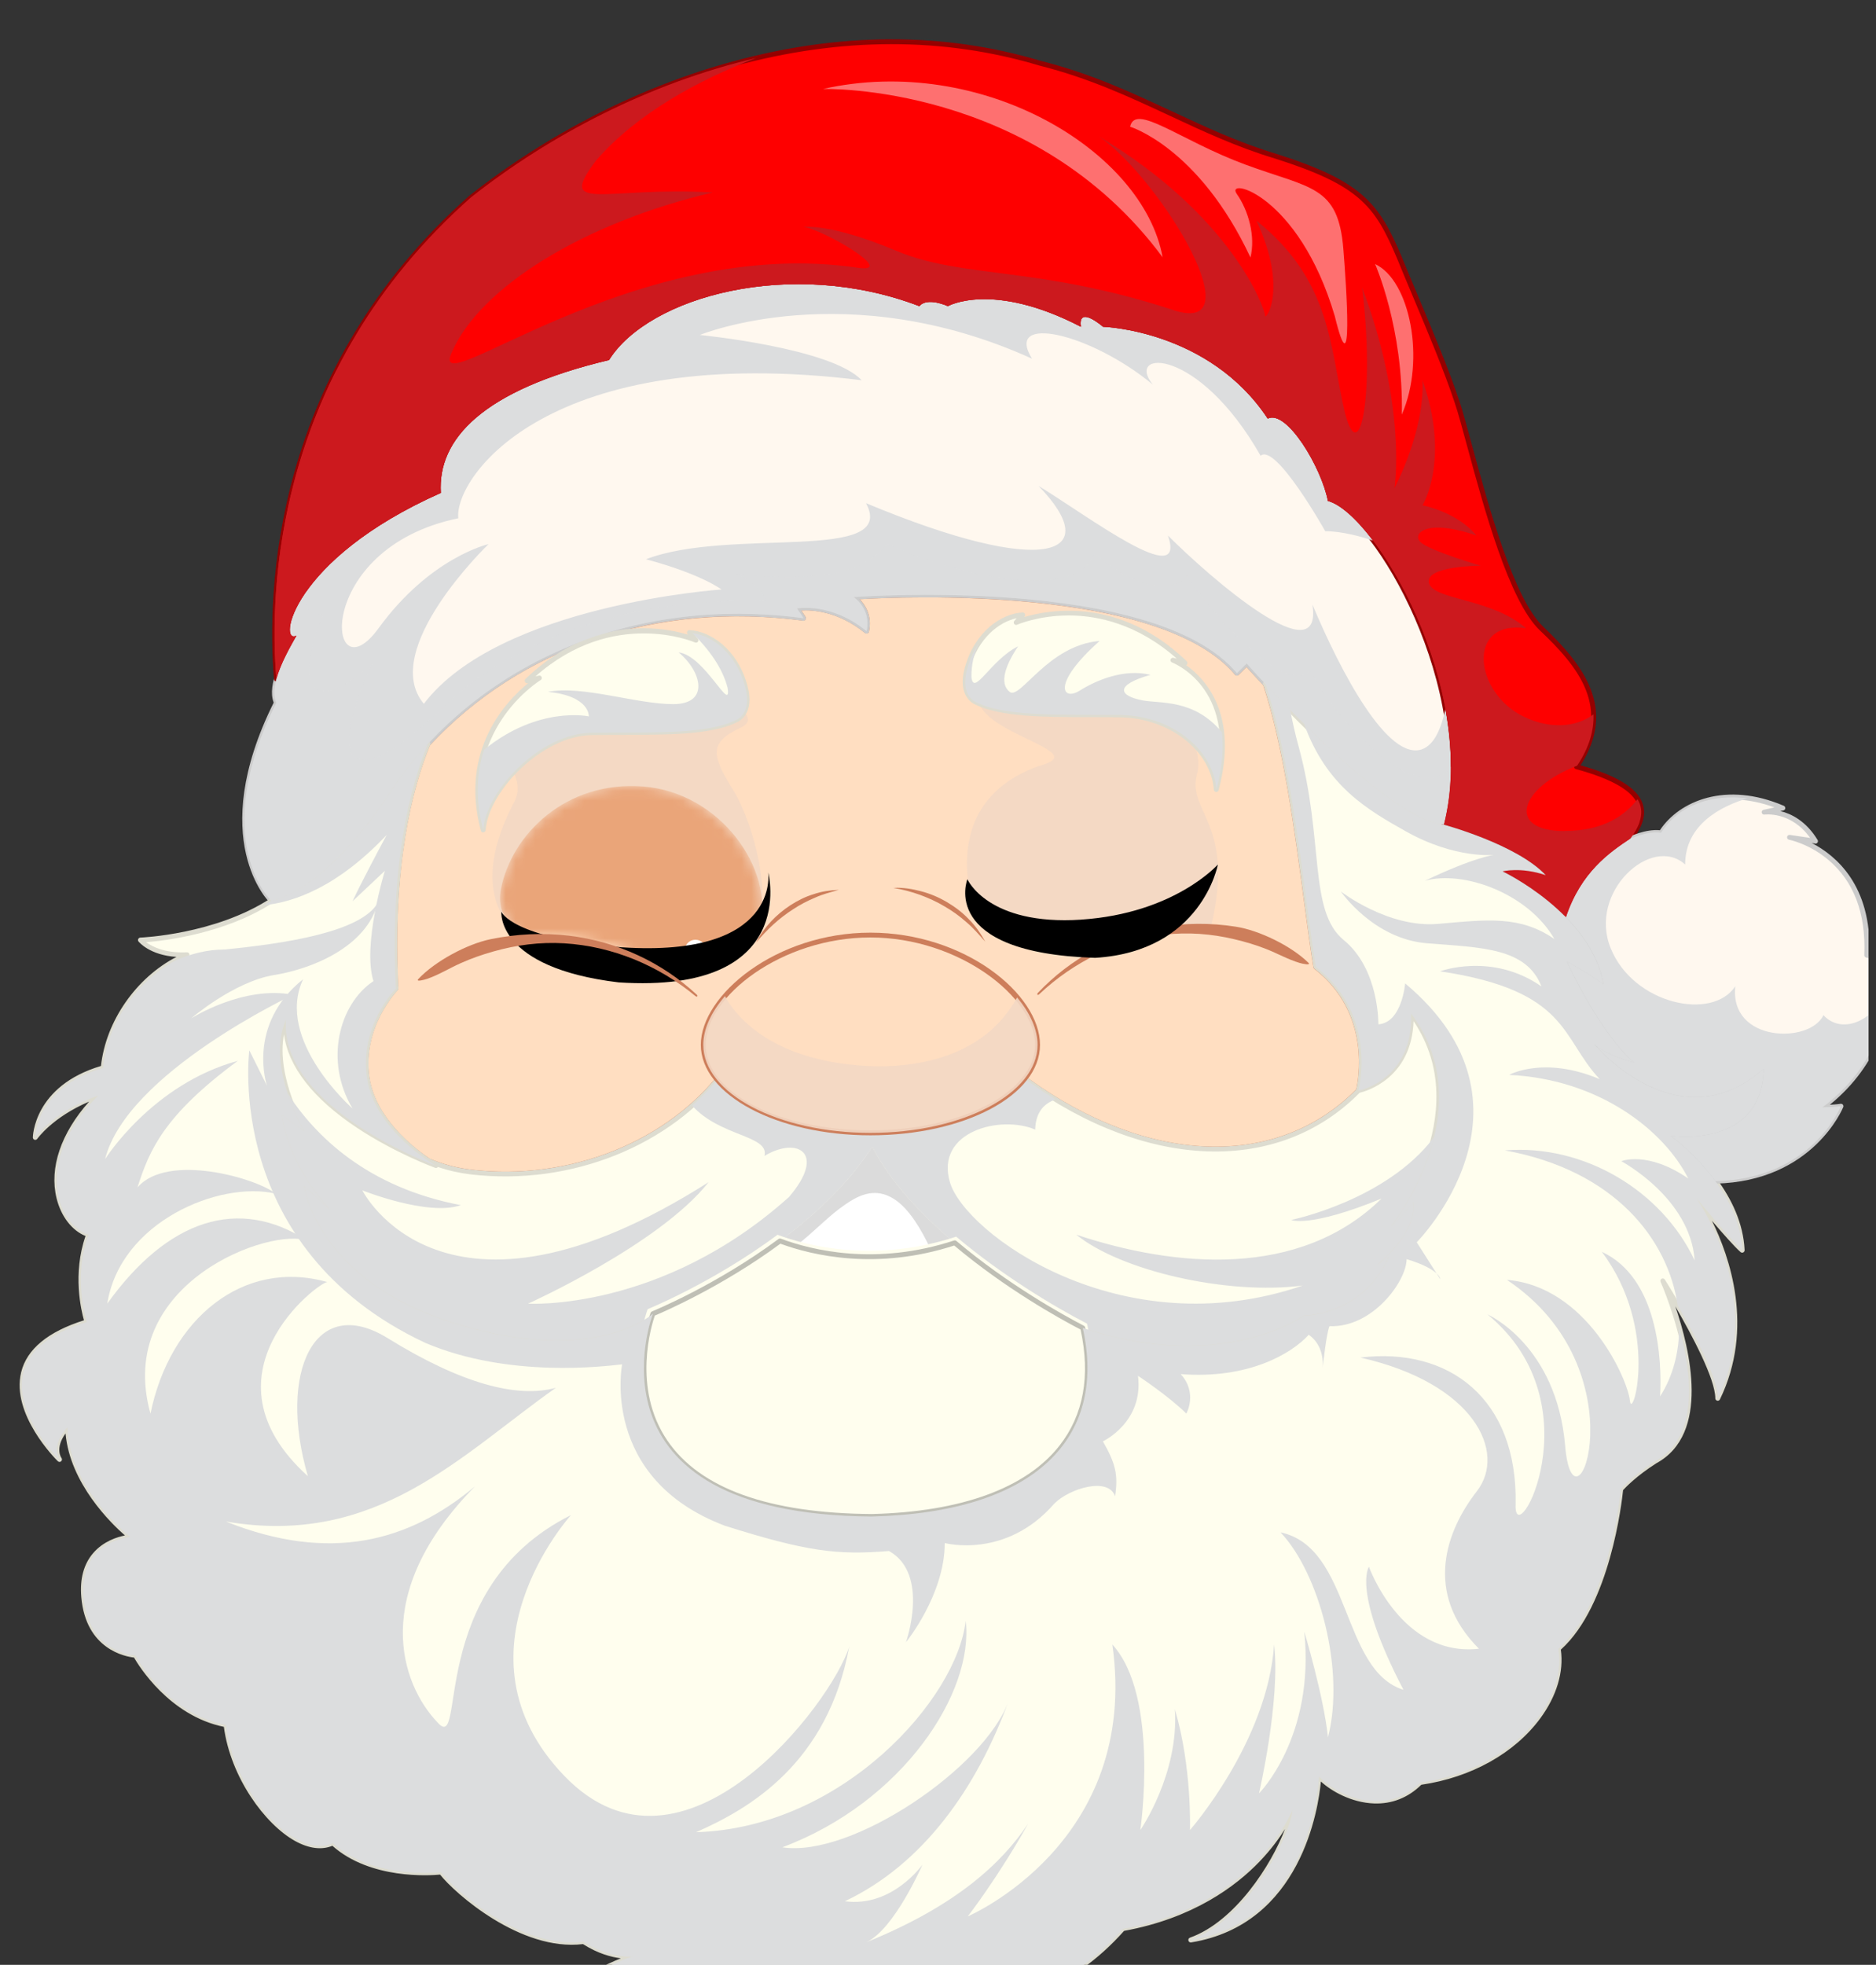 <svg width="191" height="200" viewBox="0 0 191 200" fill="none" xmlns="http://www.w3.org/2000/svg">
<rect x="0" y="0" width="191" height="200" fill="#333333" stroke="none"/>
<g clip-path="url(#clip0_1694_246)">
<path d="M73.794 108.971C79.284 101.618 92.128 98.541 104.534 109.959C118.041 119.733 131.018 118.44 138.305 111.014C138.305 111.014 140.367 103.375 133.969 98.422C132.868 91.804 131.641 77.985 128.83 69.604C127.649 68.337 126.927 67.522 126.927 67.522L125.939 68.51C117.537 58.464 86.909 60.772 86.909 60.772C86.909 60.772 88.72 61.925 88.229 64.233C84.609 61.269 81.147 61.925 81.147 61.925L81.804 62.913C64.736 60.672 51.454 67.184 43.55 75.731C41.694 80.233 39.678 88.144 40.301 100.63C40.301 100.63 36.541 104.409 37.364 109.78C38.007 113.964 41.899 117.008 43.59 118.148C44.883 118.699 46.329 119.123 48 119.315C58.145 120.489 68.191 116.438 73.787 108.971H73.794Z" fill="#FFDEC1"/>
<path d="M51.44 119.759C50.286 119.759 49.133 119.693 47.972 119.56C46.401 119.381 44.942 118.99 43.496 118.373C41.772 117.213 37.781 114.096 37.124 109.813C36.355 104.82 39.511 101.12 40.055 100.529C39.445 88.004 41.494 80.073 43.331 75.631C43.344 75.604 43.357 75.578 43.377 75.558C52.667 65.512 66.466 60.804 81.305 62.594L80.947 62.057C80.901 61.991 80.894 61.898 80.927 61.825C80.961 61.746 81.027 61.693 81.106 61.679C81.246 61.653 84.515 61.069 88.056 63.775C88.235 61.944 86.849 61.023 86.782 60.983C86.696 60.923 86.65 60.817 86.676 60.711C86.703 60.605 86.789 60.532 86.895 60.526C86.968 60.526 94.673 59.955 103.3 60.632C114.738 61.527 122.357 64.053 125.958 68.151L126.753 67.355C126.8 67.309 126.873 67.282 126.939 67.282C127.005 67.282 127.072 67.316 127.118 67.368C127.118 67.368 127.841 68.184 129.014 69.444C129.041 69.471 129.054 69.504 129.067 69.537C131.136 75.71 132.33 84.655 133.285 91.836C133.623 94.369 133.915 96.558 134.2 98.295C140.559 103.295 138.563 111.013 138.543 111.086C138.53 111.126 138.51 111.165 138.483 111.192C130.241 119.587 116.86 119.182 104.387 110.164C96.908 103.281 90.124 102.326 85.755 102.731C80.974 103.175 76.684 105.503 73.992 109.116C68.992 115.78 60.405 119.759 51.44 119.759ZM43.768 75.863C41.951 80.279 39.929 88.156 40.552 100.609C40.552 100.682 40.526 100.748 40.479 100.795C40.439 100.834 36.819 104.554 37.615 109.733C38.245 113.824 42.104 116.835 43.735 117.935C45.094 118.512 46.513 118.884 48.032 119.063C58.025 120.216 68.057 116.198 73.594 108.818C76.372 105.091 80.795 102.691 85.708 102.234C90.184 101.816 97.107 102.784 104.699 109.773C116.913 118.605 130.016 119.049 138.079 110.887C138.251 110.164 139.71 103.175 133.815 98.62C133.769 98.58 133.736 98.527 133.722 98.467C133.431 96.704 133.132 94.475 132.787 91.896C131.839 84.755 130.659 75.869 128.61 69.742C127.788 68.861 127.191 68.204 126.912 67.892L126.11 68.695C126.064 68.741 125.971 68.774 125.924 68.768C125.852 68.768 125.792 68.734 125.745 68.681C118.166 59.617 91.849 60.738 87.525 60.99C88.062 61.547 88.818 62.654 88.467 64.292C88.447 64.378 88.387 64.444 88.308 64.471C88.221 64.497 88.135 64.484 88.069 64.431C85.277 62.15 82.565 62.071 81.577 62.137L82.008 62.787C82.061 62.866 82.061 62.972 82.008 63.059C81.955 63.138 81.862 63.191 81.763 63.171C66.897 61.222 53.051 65.85 43.755 75.876L43.768 75.863Z" fill="#CD7E5B"/>
<path d="M39.864 80.426C46.866 69.77 61.713 60.281 81.804 62.913L81.148 61.925C81.148 61.925 84.609 61.269 88.23 64.233C88.727 61.925 86.91 60.772 86.91 60.772C86.91 60.772 117.545 58.464 125.939 68.51L126.927 67.522C126.927 67.522 140.925 83.39 147.019 83.933C150.533 70.101 140.037 52.278 135.203 50.991C134.56 47.603 131.012 41.642 129.076 42.61C123.108 33.579 112.306 33.26 112.306 33.26C112.306 33.26 109.727 31.006 110.052 33.26C101.021 28.585 96.512 31.165 96.512 31.165C96.512 31.165 94.416 30.197 93.607 31.165C80.551 26.165 66.036 30.197 62.011 36.649C49.114 39.712 44.546 44.712 44.884 50.176C29.507 57.012 28.313 65.718 30.19 64.697C29.334 66.236 27.285 69.65 28.141 71.534C21.139 85.545 27.63 91.691 27.63 91.691C27.63 91.691 32.862 91.088 39.864 80.432V80.426Z" fill="#FFF8EF"/>
<path d="M27.628 91.928C27.562 91.928 27.502 91.901 27.456 91.861C27.389 91.802 20.944 85.456 27.867 71.518C27.151 69.674 28.788 66.684 29.737 65C29.684 64.98 29.637 64.96 29.604 64.94C29.425 64.827 29.226 64.549 29.273 63.899C29.432 61.877 32.502 55.451 44.623 50.021C44.344 43.801 50.14 39.232 61.85 36.434C63.925 33.205 68.594 30.566 74.369 29.379C80.701 28.073 87.498 28.61 93.539 30.884C94.394 30.108 96.045 30.712 96.496 30.897C97.259 30.526 101.648 28.769 109.771 32.847C109.784 32.568 109.857 32.25 110.143 32.097C110.806 31.739 112.026 32.707 112.397 33.026C113.451 33.085 123.464 33.881 129.166 42.316C129.511 42.216 129.902 42.269 130.32 42.475C132.276 43.443 134.803 47.932 135.413 50.81C140.399 52.441 150.737 70.318 147.255 84.01C147.222 84.13 147.123 84.203 146.99 84.196C141.168 83.672 128.616 69.814 126.912 67.897L126.11 68.7C126.063 68.746 125.97 68.779 125.924 68.773C125.851 68.773 125.791 68.74 125.745 68.686C122.357 64.635 114.579 62.023 103.253 61.141C96.052 60.577 89.501 60.882 87.525 61.001C88.062 61.558 88.818 62.666 88.466 64.303C88.446 64.39 88.387 64.456 88.307 64.483C88.221 64.509 88.135 64.496 88.068 64.443C85.277 62.162 82.565 62.082 81.577 62.148L82.008 62.798C82.061 62.878 82.061 62.984 82.008 63.07C81.955 63.15 81.862 63.203 81.762 63.183C61.213 60.491 46.745 70.404 40.061 80.582C33.079 91.212 27.867 91.928 27.648 91.954C27.641 91.954 27.628 91.954 27.622 91.954L27.628 91.928ZM30.188 64.443C30.254 64.443 30.314 64.469 30.367 64.516C30.446 64.595 30.459 64.715 30.406 64.814L30.227 65.139C29.319 66.763 27.622 69.781 28.364 71.425C28.397 71.491 28.397 71.571 28.364 71.637C21.979 84.415 26.991 90.615 27.714 91.417C28.517 91.245 33.384 89.832 39.65 80.29C46.36 70.072 60.796 60.113 81.292 62.599L80.934 62.062C80.887 61.996 80.88 61.903 80.914 61.83C80.947 61.751 81.013 61.697 81.093 61.684C81.232 61.658 84.501 61.074 88.042 63.78C88.221 61.936 86.789 60.995 86.769 60.988C86.676 60.928 86.636 60.822 86.663 60.716C86.689 60.61 86.775 60.537 86.882 60.531C88.128 60.438 117.33 58.362 125.944 68.156L126.74 67.36C126.786 67.314 126.859 67.287 126.925 67.287C126.992 67.287 127.058 67.32 127.104 67.374C127.244 67.533 140.784 82.81 146.824 83.679C150.12 70.112 139.908 52.52 135.128 51.247C135.035 51.221 134.968 51.148 134.949 51.055C134.431 48.35 131.938 43.841 130.095 42.926C129.737 42.746 129.425 42.72 129.173 42.846C129.06 42.899 128.921 42.866 128.855 42.76C123.033 33.947 112.39 33.523 112.284 33.523C112.225 33.523 112.172 33.496 112.125 33.463C111.489 32.906 110.627 32.402 110.368 32.542C110.282 32.588 110.215 32.794 110.282 33.238C110.295 33.331 110.255 33.424 110.182 33.477C110.109 33.53 110.01 33.536 109.924 33.496C101.144 28.948 96.662 31.368 96.616 31.395C96.549 31.434 96.463 31.441 96.39 31.401C95.853 31.156 94.341 30.665 93.784 31.335C93.718 31.414 93.605 31.448 93.506 31.408C80.814 26.547 66.26 30.307 62.208 36.785C62.175 36.839 62.122 36.878 62.056 36.898C50.438 39.657 44.742 44.119 45.12 50.166C45.12 50.273 45.067 50.365 44.974 50.412C33.006 55.73 29.902 62.122 29.763 63.945C29.73 64.337 29.816 64.502 29.869 64.536C29.902 64.555 29.975 64.536 30.068 64.496C30.108 64.476 30.148 64.463 30.188 64.463V64.443Z" fill="#CCCCCC"/>
<path d="M179.559 108.775C170.859 116.54 162.318 106.289 162.318 106.289C162.318 106.289 163.406 107.376 166.357 108.152C162.782 105.042 159.533 97.881 159.533 97.881C159.533 97.881 161.072 98.65 163.267 100.188C161.947 92.941 152.995 88.697 152.995 88.697C152.995 88.697 154.806 88.219 157.385 89.082C154.428 85.932 147.014 83.943 147.014 83.943C142.3 83.518 132.864 73.93 128.826 69.613C131.637 77.995 132.857 91.813 133.965 98.431C140.364 103.384 138.301 111.023 138.301 111.023C138.301 111.023 143.878 109.989 143.666 103.179C151.099 113.085 141.604 124.855 141.604 124.855C141.604 124.855 142.843 123.821 143.871 122.375C144.282 125.677 140.158 128.774 140.158 128.774L141.398 127.945C138.712 133.933 132.731 133.933 132.731 133.933C132.731 133.933 124.476 139.92 110.233 135.173C112.713 146.319 105.485 153.958 88.762 154.369C58.625 154.163 66.469 133.727 66.469 133.727C66.469 133.727 60.687 139.091 46.444 134.761C32.201 130.425 30.961 120.724 30.961 120.724L33.647 123.204C29.104 118.251 28.693 113.503 28.693 113.503L30.961 115.154C30.961 115.154 27.042 108.55 29.104 103.802C28.488 112.886 44.382 118.662 44.382 118.662C44.382 118.662 38.189 115.154 37.366 109.783C36.538 104.419 40.304 100.632 40.304 100.632C39.681 88.147 41.696 80.236 43.553 75.734C42.154 77.245 40.914 78.823 39.866 80.428C32.864 91.084 27.632 91.687 27.632 91.687C21.877 95.427 14.284 95.692 14.284 95.692C14.284 95.692 15.604 97.337 19.059 97.178C14.609 98.988 10.989 103.603 10.492 108.709C3.576 110.685 3.576 115.791 3.576 115.791C3.576 115.791 5.386 113.158 10.001 111.507C3.251 118.257 5.883 124.683 9.013 125.671C7.368 130.12 8.847 134.563 8.847 134.563C-4.163 138.515 6.049 148.56 6.049 148.56C6.049 148.56 5.061 147.241 6.871 145.265C7.037 151.524 13.296 156.464 13.296 156.464C13.296 156.464 8.025 156.796 8.522 162.558C9.019 168.32 13.794 168.486 13.794 168.486C13.794 168.486 16.923 174.414 23.017 175.568C23.839 182.484 30.099 189.4 33.885 187.59C38.003 191.376 44.919 190.554 44.919 190.554C46.239 192.364 53.154 198.458 59.414 197.635C62.212 199.446 64.52 199.121 64.52 199.121C64.52 199.121 60.236 200.44 56.941 203.404C65.01 199.943 84.731 202.602 84.731 202.602C84.731 202.602 88.318 204.909 96.388 202.986C101.513 204.525 108.429 202.986 114.324 196.322C127.904 193.889 131.617 184.148 131.617 184.148C131.359 187.092 127.002 195.421 121.24 197.47C133.799 195.421 134.283 180.78 134.283 180.78C135.821 182.537 140.867 185.169 144.601 181.436C153.824 180.117 159.533 173.313 158.651 167.823C163.923 163.215 165.017 151.571 165.017 151.571C165.017 151.571 166.118 150.251 168.531 148.713C175.779 144.761 169.301 130.359 169.301 130.359C169.301 130.359 174.89 139.211 174.89 142.321C179.864 132.069 172.715 121.971 172.715 121.971C172.715 121.971 176.29 126.32 177.377 127.255C177.065 120.578 170.076 115.605 170.076 115.605C170.076 115.605 179.399 117.004 179.552 108.769L179.559 108.775Z" fill="#FFFEEE"/>
<path d="M90.381 204.002C86.794 204.002 84.97 203.034 84.645 202.835C83.525 202.689 64.753 200.315 57.034 203.624C56.922 203.67 56.796 203.63 56.729 203.531C56.663 203.431 56.683 203.292 56.776 203.213C58.99 201.217 61.669 199.957 63.208 199.334C62.253 199.214 60.88 198.863 59.355 197.888C53.016 198.657 46.286 192.709 44.807 190.813C43.773 190.912 37.719 191.323 33.84 187.882C32.752 188.333 31.446 188.167 30.053 187.398C26.997 185.714 23.476 180.926 22.793 175.774C17.249 174.634 14.133 169.568 13.642 168.719C12.82 168.633 8.735 167.917 8.278 162.572C8.118 160.715 8.523 159.204 9.491 158.083C10.532 156.876 11.944 156.445 12.72 156.293C11.335 155.086 7.13 151.014 6.673 145.909C5.572 147.421 6.229 148.369 6.262 148.409C6.335 148.515 6.322 148.661 6.222 148.747C6.123 148.833 5.977 148.826 5.884 148.733C5.685 148.541 1.103 143.966 2.157 139.669C2.734 137.328 4.883 135.551 8.549 134.391C8.271 133.41 7.369 129.67 8.709 125.811C7.329 125.26 6.209 123.815 5.758 121.965C5.002 118.875 6.209 115.34 9.073 112.131C5.34 113.723 3.815 115.897 3.795 115.917C3.735 116.004 3.623 116.05 3.517 116.017C3.411 115.984 3.344 115.891 3.344 115.778C3.344 115.725 3.424 110.546 10.28 108.504C10.784 103.922 13.867 99.526 17.965 97.404C15.247 97.225 14.159 95.899 14.106 95.839C14.046 95.766 14.033 95.667 14.073 95.581C14.113 95.494 14.199 95.441 14.292 95.435C14.365 95.435 21.884 95.13 27.514 91.469C27.547 91.45 27.58 91.436 27.62 91.43C27.673 91.43 32.838 90.68 39.675 80.283C40.742 78.652 41.996 77.061 43.388 75.555C43.468 75.469 43.6 75.449 43.706 75.516C43.806 75.582 43.846 75.708 43.799 75.82C41.982 80.23 39.94 88.114 40.57 100.613C40.57 100.686 40.543 100.753 40.497 100.799C40.457 100.839 36.837 104.559 37.632 109.737C38.428 114.923 44.469 118.397 44.529 118.437C44.641 118.503 44.688 118.643 44.628 118.755C44.575 118.875 44.436 118.928 44.316 118.881C43.7 118.656 29.96 113.563 28.919 105.301C28.077 109.691 31.161 114.956 31.194 115.016C31.254 115.115 31.234 115.248 31.148 115.327C31.061 115.407 30.929 115.413 30.836 115.347L29.052 114.047C29.324 115.447 30.332 119.193 33.853 123.026C33.939 123.125 33.939 123.278 33.846 123.37C33.753 123.463 33.601 123.47 33.501 123.37L31.399 121.434C32.043 123.775 34.927 130.976 46.538 134.51C53.818 136.725 58.811 136.34 61.716 135.624C64.859 134.855 66.304 133.542 66.317 133.529C66.404 133.449 66.53 133.443 66.623 133.509C66.715 133.575 66.755 133.695 66.715 133.801C66.689 133.874 64.056 140.922 67.955 146.631C71.291 151.518 78.299 154.032 88.776 154.104C97.88 153.879 104.491 151.465 107.88 147.135C110.346 143.986 111.056 139.974 109.995 135.213C109.975 135.127 110.002 135.034 110.075 134.974C110.141 134.915 110.234 134.895 110.32 134.921C117.607 137.348 123.277 136.897 126.745 136.082C130.504 135.207 132.573 133.734 132.593 133.715C132.633 133.681 132.686 133.668 132.739 133.668C132.792 133.668 138.03 133.602 140.769 128.655L140.305 128.96C140.192 129.033 140.046 129.007 139.967 128.894C139.887 128.781 139.913 128.635 140.02 128.549C140.059 128.523 143.468 125.923 143.66 123.059C142.738 124.206 141.823 124.975 141.777 125.015C141.677 125.094 141.531 125.088 141.445 125.002C141.352 124.909 141.346 124.77 141.425 124.67C141.518 124.557 150.317 113.431 143.925 103.929C143.7 110.175 138.415 111.229 138.355 111.243C138.269 111.256 138.183 111.229 138.13 111.17C138.07 111.11 138.05 111.017 138.07 110.938C138.09 110.865 140.013 103.398 133.82 98.604C133.773 98.564 133.74 98.511 133.727 98.452C133.435 96.688 133.137 94.46 132.792 91.88C131.837 84.719 130.65 75.807 128.601 69.674C128.561 69.561 128.608 69.442 128.707 69.382C128.807 69.322 128.933 69.342 129.012 69.428C132.885 73.573 142.393 83.26 147.042 83.685C147.386 83.778 154.594 85.734 157.565 88.897C157.644 88.976 157.651 89.102 157.591 89.202C157.532 89.294 157.412 89.341 157.306 89.301C155.794 88.797 154.548 88.764 153.805 88.824C155.973 89.997 162.392 93.963 163.513 100.136C163.533 100.235 163.486 100.335 163.4 100.388C163.314 100.441 163.208 100.441 163.121 100.388C161.809 99.473 160.728 98.823 160.085 98.458C160.993 100.315 163.672 105.48 166.516 107.96C166.603 108.033 166.629 108.159 166.57 108.265C166.516 108.365 166.397 108.418 166.284 108.391C165.316 108.139 164.547 107.848 163.944 107.576C165.595 109.048 168.506 111.156 171.914 111.408C174.553 111.607 177.073 110.652 179.387 108.59C179.46 108.524 179.566 108.511 179.652 108.55C179.738 108.59 179.798 108.683 179.798 108.783C179.752 111.097 178.996 112.887 177.544 114.114C175.408 115.917 172.372 116.01 170.899 115.937C172.69 117.396 177.365 121.706 177.623 127.249C177.623 127.349 177.57 127.442 177.484 127.482C177.398 127.528 177.292 127.515 177.212 127.448C176.629 126.944 175.362 125.512 174.294 124.259C176.098 127.906 178.638 135.167 175.11 142.441C175.057 142.547 174.944 142.6 174.832 142.573C174.719 142.547 174.639 142.447 174.639 142.335C174.639 140.339 172.212 135.81 170.568 132.972C172.08 137.395 174.129 145.949 168.645 148.939C166.583 150.252 165.489 151.419 165.25 151.678C165.137 152.798 163.937 163.394 158.911 167.917C159.229 170.171 158.486 172.644 156.822 174.905C154.203 178.46 149.787 180.926 144.708 181.669C143.355 182.995 141.71 183.638 139.9 183.572C137.579 183.492 135.544 182.312 134.483 181.337C134.231 184.056 132.48 195.886 121.274 197.716C121.135 197.736 121.029 197.656 120.996 197.53C120.962 197.404 121.029 197.278 121.155 197.232C125.743 195.6 129.476 189.792 130.829 186.171C130.259 187.093 129.417 188.253 128.237 189.487C125.823 192 121.473 195.262 114.444 196.542C109.133 202.51 102.383 205.003 96.375 203.232C93.995 203.796 92.005 203.995 90.374 203.995L90.381 204.002ZM70.004 201.363C77.278 201.363 84.281 202.284 84.758 202.351C84.791 202.351 84.831 202.37 84.857 202.39C84.891 202.41 88.478 204.612 96.322 202.742C96.362 202.729 96.408 202.735 96.448 202.742C102.31 204.499 108.921 202.039 114.126 196.151C114.166 196.111 114.212 196.078 114.265 196.071C121.201 194.825 125.485 191.628 127.852 189.162C130.425 186.49 131.366 184.076 131.373 184.056C131.419 183.943 131.539 183.877 131.658 183.904C131.777 183.93 131.864 184.043 131.85 184.169C131.618 186.814 128.197 193.691 123.33 196.721C133.468 193.512 134.019 180.906 134.019 180.774C134.019 180.674 134.085 180.581 134.184 180.548C134.277 180.515 134.383 180.542 134.456 180.621C135.285 181.569 137.42 183.002 139.913 183.088C141.637 183.148 143.149 182.531 144.416 181.271C144.456 181.231 144.502 181.211 144.555 181.198C149.541 180.489 153.865 178.088 156.424 174.62C158.042 172.426 158.745 170.025 158.4 167.87C158.387 167.784 158.42 167.698 158.48 167.645C163.612 163.149 164.753 151.671 164.766 151.558C164.766 151.505 164.792 151.459 164.819 151.426C164.865 151.373 165.973 150.06 168.393 148.521C175.369 144.715 169.136 130.625 169.069 130.479C169.016 130.359 169.063 130.22 169.175 130.16C169.288 130.101 169.434 130.134 169.5 130.247C169.713 130.578 174.255 137.806 175.024 141.433C179.148 131.705 172.577 122.23 172.504 122.13C172.425 122.024 172.451 121.872 172.557 121.792C172.663 121.713 172.816 121.726 172.902 121.832C172.935 121.872 175.7 125.234 177.073 126.639C176.377 120.473 169.991 115.871 169.925 115.825C169.832 115.758 169.792 115.639 169.839 115.533C169.878 115.427 169.984 115.36 170.104 115.38C170.144 115.38 174.546 116.01 177.219 113.749C178.432 112.721 179.122 111.243 179.268 109.353C176.967 111.249 174.487 112.111 171.868 111.919C166.377 111.514 162.279 106.667 162.107 106.462C162.021 106.362 162.034 106.21 162.133 106.124C162.233 106.037 162.385 106.037 162.478 106.124C162.485 106.13 163.32 106.933 165.422 107.635C162.167 104.293 159.415 98.273 159.295 98.001C159.249 97.908 159.276 97.795 159.349 97.722C159.421 97.649 159.541 97.629 159.634 97.676C159.647 97.683 160.973 98.346 162.883 99.645C161.232 92.968 152.97 88.976 152.877 88.936C152.784 88.89 152.724 88.79 152.738 88.691C152.744 88.585 152.824 88.499 152.923 88.472C152.99 88.452 154.382 88.101 156.457 88.578C153.242 85.913 147.008 84.215 146.942 84.195C142.446 83.791 133.667 75.104 129.39 70.595C131.254 76.709 132.368 85.057 133.269 91.847C133.608 94.38 133.899 96.569 134.184 98.306C139.708 102.649 138.932 109.041 138.614 110.699C139.834 110.334 143.574 108.769 143.408 103.199C143.408 103.093 143.474 102.994 143.574 102.961C143.68 102.921 143.786 102.961 143.852 103.047C149.283 110.288 145.762 118.576 143.401 122.588C143.488 122.475 143.574 122.363 143.653 122.243C143.713 122.157 143.819 122.117 143.919 122.144C144.018 122.17 144.091 122.25 144.104 122.356C144.376 124.544 142.805 126.6 141.591 127.826C141.637 127.893 141.644 127.986 141.611 128.058C139.065 133.741 133.535 134.159 132.799 134.192C132.414 134.457 130.392 135.757 126.864 136.586C123.389 137.401 117.766 137.872 110.545 135.551C111.487 140.219 110.698 144.331 108.244 147.467C104.757 151.923 98.02 154.403 88.75 154.628C78.087 154.555 70.946 151.969 67.511 146.937C64.236 142.129 65.403 136.433 65.979 134.411C64.116 135.657 58.108 138.588 46.359 135.008C32.129 130.678 30.716 120.864 30.703 120.764C30.69 120.658 30.743 120.559 30.836 120.513C30.929 120.466 31.041 120.479 31.121 120.552L31.439 120.844C28.767 116.925 28.449 113.696 28.435 113.53C28.429 113.431 28.475 113.338 28.561 113.292C28.648 113.245 28.754 113.252 28.833 113.305L30.226 114.319C29.218 112.29 27.229 107.476 28.873 103.703C28.919 103.591 29.039 103.531 29.158 103.564C29.278 103.591 29.357 103.703 29.344 103.823C28.886 110.573 37.938 115.533 42.248 117.502C40.325 115.99 37.646 113.305 37.109 109.83C36.339 104.837 39.496 101.137 40.039 100.547C39.483 89.142 41.133 81.55 42.818 76.928C41.803 78.108 40.875 79.328 40.059 80.575C33.395 90.72 28.343 91.834 27.706 91.933C22.899 95.03 16.785 95.753 14.875 95.905C15.479 96.35 16.785 97.039 19.033 96.933C19.172 96.933 19.258 97.013 19.285 97.126C19.311 97.245 19.245 97.364 19.139 97.411C14.656 99.234 11.195 103.896 10.731 108.736C10.724 108.836 10.652 108.922 10.552 108.948C5.473 110.4 4.226 113.51 3.915 114.989C4.763 114.081 6.64 112.443 9.909 111.276C10.015 111.236 10.141 111.276 10.201 111.375C10.26 111.475 10.247 111.601 10.167 111.68C6.879 114.969 5.44 118.676 6.222 121.852C6.653 123.609 7.774 125.015 9.08 125.426C9.146 125.446 9.199 125.492 9.226 125.552C9.252 125.612 9.259 125.685 9.232 125.744C7.634 130.054 9.053 134.431 9.073 134.47C9.093 134.537 9.087 134.603 9.06 134.663C9.027 134.722 8.974 134.769 8.914 134.789C5.287 135.889 3.165 137.574 2.622 139.782C1.872 142.819 4.279 146.141 5.519 147.606C5.506 146.976 5.745 146.108 6.68 145.086C6.753 145.014 6.852 144.987 6.951 145.02C7.044 145.053 7.111 145.146 7.111 145.246C7.27 151.313 13.377 156.206 13.436 156.253C13.516 156.319 13.549 156.425 13.516 156.525C13.483 156.624 13.397 156.69 13.297 156.697C13.277 156.697 11.175 156.85 9.843 158.408C8.974 159.422 8.603 160.808 8.755 162.526C9.226 167.996 13.602 168.222 13.788 168.228C13.874 168.228 13.96 168.281 14 168.361C14.033 168.42 17.15 174.196 23.051 175.317C23.157 175.336 23.237 175.423 23.25 175.529C23.854 180.595 27.295 185.316 30.279 186.954C31.592 187.677 32.798 187.816 33.767 187.352C33.859 187.312 33.966 187.325 34.038 187.391C38.024 191.058 44.807 190.296 44.873 190.289C44.959 190.276 45.052 190.316 45.105 190.389C46.299 192.033 53.175 198.186 59.362 197.371C59.422 197.364 59.481 197.371 59.528 197.411C62.206 199.141 64.448 198.863 64.461 198.856C64.594 198.836 64.706 198.922 64.739 199.048C64.766 199.174 64.693 199.3 64.567 199.34C64.527 199.353 61.192 200.394 58.195 202.656C61.384 201.668 65.734 201.349 69.984 201.349L70.004 201.363Z" fill="#DDDCD0"/>
<g style="mix-blend-mode:multiply" opacity="0.9">
<path d="M99.433 93.237C99.433 93.237 94.798 81.984 105.652 78.013C109.094 77.084 106.713 76.288 103.272 74.571C99.831 72.847 98.504 71.13 100.361 68.875C102.218 66.627 123.264 69.671 121.938 78.543C120.612 82.647 125.91 83.576 123.264 94.43C119.159 93.767 113.205 95.624 110.155 97.474C105.255 95.617 99.433 93.237 99.433 93.237Z" fill="#F3D8C4"/>
</g>
<g style="mix-blend-mode:multiply" opacity="0.9">
<path d="M69.378 69.175C69.378 69.175 78.82 72.471 75.405 74.069C71.99 75.66 72.561 77.026 74.722 80.554C76.884 84.082 79.728 94.313 75.292 96.932C58.463 91.588 53.086 95.255 53.086 95.255C53.086 95.255 47.085 91.926 52.204 81.92C54.021 78.85 50.155 77.709 52.316 73.956C54.478 70.203 63.35 67.591 69.378 69.182V69.175Z" fill="#F3D8C4"/>
</g>
<path d="M141.607 124.844C141.607 124.844 151.102 113.081 143.669 103.167C143.874 109.977 138.304 111.012 138.304 111.012C131.017 118.438 118.034 119.725 104.533 109.957C92.127 98.539 79.283 101.616 73.793 108.969C68.196 116.436 58.144 120.487 48.005 119.314C46.334 119.121 44.889 118.697 43.596 118.147C44.073 118.471 44.385 118.65 44.385 118.65C44.385 118.65 28.491 112.868 29.107 103.791C27.045 108.538 30.964 115.143 30.964 115.143L28.696 113.492C28.696 113.492 29.107 118.239 33.65 123.193L30.964 120.713C30.964 120.713 32.204 130.414 46.447 134.75C60.69 139.087 66.472 133.716 66.472 133.716C66.472 133.716 81.902 127.483 88.812 116.714C93.029 124.91 104.262 132.065 110.236 135.161C124.479 139.909 132.734 133.921 132.734 133.921C132.734 133.921 138.722 133.921 141.401 127.934L140.161 128.763C140.161 128.763 144.292 125.666 143.874 122.364C142.84 123.809 141.607 124.844 141.607 124.844Z" fill="#FFFEEE"/>
<path d="M120.804 137.233C117.761 137.233 114.187 136.749 110.148 135.403C107.423 133.99 93.883 126.63 88.784 117.207C81.981 127.439 67.486 133.566 66.604 133.937C66.06 134.421 60.185 139.195 46.373 134.991C38.946 132.73 35.087 128.991 33.164 126.252C31.062 123.268 30.731 120.848 30.724 120.748C30.711 120.642 30.764 120.543 30.857 120.496C30.95 120.45 31.062 120.463 31.142 120.536L31.46 120.828C28.788 116.909 28.47 113.68 28.456 113.514C28.45 113.415 28.496 113.322 28.582 113.275C28.668 113.229 28.774 113.236 28.854 113.289L30.247 114.303C29.239 112.274 27.249 107.46 28.894 103.687C28.94 103.574 29.06 103.515 29.179 103.548C29.298 103.574 29.378 103.687 29.365 103.807C28.861 111.233 39.881 116.498 43.409 117.99C43.475 117.904 43.601 117.877 43.701 117.917C45.1 118.514 46.519 118.892 48.044 119.064C58.03 120.218 68.069 116.2 73.606 108.819C76.384 105.093 80.807 102.693 85.72 102.235C90.196 101.817 97.119 102.785 104.711 109.774C116.952 118.626 130.074 119.051 138.137 110.842C138.17 110.809 138.217 110.782 138.27 110.769C138.489 110.729 143.634 109.688 143.435 103.177C143.435 103.07 143.502 102.971 143.601 102.938C143.707 102.898 143.813 102.938 143.88 103.024C149.31 110.265 145.789 118.554 143.429 122.565C143.515 122.452 143.601 122.34 143.681 122.22C143.74 122.134 143.846 122.094 143.946 122.121C144.045 122.147 144.118 122.227 144.132 122.333C144.403 124.521 142.825 126.577 141.619 127.804C141.665 127.87 141.672 127.963 141.638 128.036C139.092 133.718 133.555 134.136 132.819 134.169C132.249 134.554 127.985 137.226 120.817 137.226L120.804 137.233ZM88.804 116.471C88.804 116.471 88.81 116.471 88.817 116.471C88.903 116.471 88.983 116.524 89.029 116.604C93.896 126.073 107.642 133.546 110.347 134.945C124.272 139.587 132.508 133.785 132.587 133.725C132.627 133.692 132.68 133.679 132.733 133.679C132.786 133.679 138.025 133.612 140.763 128.666L140.299 128.971C140.186 129.044 140.04 129.017 139.961 128.904C139.881 128.792 139.908 128.646 140.014 128.56C140.054 128.533 143.462 125.934 143.654 123.069C142.732 124.216 141.817 124.992 141.771 125.025C141.672 125.105 141.526 125.098 141.439 125.012C141.347 124.919 141.34 124.78 141.42 124.68C141.512 124.568 150.312 113.441 143.919 103.939C143.714 109.761 139.099 111.074 138.429 111.233C130.18 119.575 116.832 119.157 104.386 110.152C96.907 103.269 90.136 102.315 85.754 102.719C80.973 103.163 76.683 105.491 73.99 109.105C68.354 116.624 58.136 120.722 47.977 119.548C46.804 119.409 45.683 119.157 44.589 118.786C44.523 118.872 44.404 118.912 44.304 118.872C44.264 118.859 40.259 117.387 36.38 114.82C31.891 111.85 29.338 108.574 28.914 105.272C28.065 109.662 31.148 114.94 31.188 114.999C31.248 115.099 31.228 115.231 31.142 115.311C31.055 115.391 30.923 115.397 30.83 115.331L29.046 114.031C29.318 115.43 30.326 119.177 33.847 123.009C33.933 123.109 33.933 123.261 33.84 123.354C33.748 123.447 33.595 123.454 33.496 123.354L31.394 121.418C32.037 123.759 34.921 130.96 46.532 134.494C60.45 138.731 66.259 133.572 66.312 133.519C66.332 133.499 66.358 133.48 66.385 133.473C66.537 133.413 81.821 127.147 88.605 116.564C88.651 116.491 88.731 116.452 88.81 116.452L88.804 116.471Z" fill="#DDDCD0"/>
<g style="mix-blend-mode:multiply">
<path d="M141.606 124.846C141.606 124.846 144.742 120.954 145.995 115.762C141.141 122.201 131.467 124.177 131.467 124.177C131.467 124.177 133.304 125.012 140.657 122.002C132.303 130.191 119.604 129.017 109.579 125.675C114.088 129.349 124.949 131.855 132.634 130.854C114.088 137.206 98.213 125.509 96.708 120.324C95.203 115.145 101.887 113.474 105.394 114.98C105.441 113.229 106.283 112.321 107.47 111.91C106.489 111.313 105.507 110.663 104.526 109.953C92.12 98.535 79.275 101.612 73.785 108.966C72.81 110.265 71.69 111.452 70.47 112.54C73.301 115.709 78.354 115.557 77.83 117.659C81.172 115.656 84.182 117.327 80.337 121.836C67.3 133.533 53.767 132.697 53.767 132.697C53.767 132.697 67.134 126.683 72.147 120.331C45.08 137.545 36.891 121.166 36.891 121.166C36.891 121.166 43.575 123.839 46.917 122.671C37.395 120.861 32.11 115.649 29.266 111.266C29.988 113.501 30.963 115.139 30.963 115.139L28.695 113.488C28.695 113.488 29.106 118.235 33.649 123.189L30.963 120.709C30.963 120.709 32.203 130.41 46.446 134.746C60.689 139.083 66.471 133.712 66.471 133.712C66.471 133.712 81.901 127.479 88.811 116.71C93.028 124.906 104.261 132.061 110.235 135.157C124.478 139.905 132.733 133.917 132.733 133.917C132.733 133.917 138.721 133.917 141.4 127.93L140.16 128.759C140.16 128.759 144.291 125.662 143.873 122.36C142.839 123.805 141.606 124.84 141.606 124.84V124.846Z" fill="#DCDDDE"/>
</g>
<g style="mix-blend-mode:screen">
<path d="M97.2 126.506C93.751 123.602 90.622 120.26 88.805 116.719C86.378 120.505 82.897 123.728 79.402 126.314C82.386 127.428 89.09 129.165 97.193 126.499L97.2 126.506Z" fill="white"/>
</g>
<g style="mix-blend-mode:multiply" opacity="0.7">
<path d="M85.562 122.965C86.829 122.01 88.341 121.075 89.985 121.566C91.351 121.97 92.379 123.137 93.148 124.278C93.765 125.186 94.289 126.161 94.746 127.182C95.549 126.997 96.364 126.778 97.2 126.506C93.751 123.602 90.622 120.26 88.805 116.719C86.378 120.505 82.897 123.728 79.402 126.314C79.853 126.479 80.39 126.658 81 126.837C82.592 125.644 83.964 124.159 85.556 122.958L85.562 122.965Z" fill="#CCCCCC"/>
</g>
<path d="M110.666 134.729C107.196 132.933 101.99 129.788 97.348 125.877C89.058 128.602 82.206 126.819 79.163 125.688C72.575 130.574 65.94 133.258 65.94 133.258C65.94 133.258 57.922 154.147 88.726 154.357C105.82 153.937 113.201 146.129 110.673 134.736L110.666 134.729Z" fill="#FFFEEE"/>
<path d="M88.77 154.61C78.108 154.537 70.967 151.951 67.532 146.918C63.487 140.99 66.212 133.703 66.239 133.63C66.265 133.563 66.312 133.517 66.378 133.49C66.444 133.464 72.916 130.825 79.262 126.117C79.328 126.071 79.414 126.057 79.501 126.084C82.683 127.271 89.208 128.875 97.132 126.269C97.212 126.243 97.305 126.263 97.371 126.316C102.656 130.772 108.212 133.835 110.354 134.949C110.42 134.982 110.467 135.042 110.48 135.115C111.554 139.962 110.792 144.226 108.272 147.455C104.784 151.911 98.047 154.391 88.777 154.616L88.77 154.61ZM66.67 133.908C66.365 134.784 64.303 141.302 67.95 146.639C71.285 151.526 78.294 154.04 88.77 154.112C97.875 153.887 104.486 151.473 107.874 147.143C110.321 144.02 111.037 140.048 110.016 135.334C107.801 134.18 102.357 131.156 97.152 126.78C89.248 129.34 82.723 127.795 79.454 126.594C73.533 130.964 67.532 133.55 66.677 133.908H66.67Z" fill="#BFBFB5"/>
<path d="M115.796 17.766C118.05 20.451 120.218 23.21 122.314 26.021C124.416 28.826 126.432 31.704 128.381 34.615C130.304 37.545 132.181 40.516 133.858 43.606C135.529 46.689 137.101 49.852 138.162 53.201L137.16 50.774L136.02 48.413C135.224 46.855 134.422 45.304 133.52 43.798C131.783 40.761 129.919 37.797 127.963 34.893C126.047 31.962 124.038 29.098 122.002 26.247C119.96 23.402 117.904 20.564 115.789 17.772L115.796 17.766Z" fill="#FF0000"/>
<path d="M165.968 85.394C167.858 82.875 168.275 80.143 160.511 78.047C164.502 72.166 160.928 67.756 156.943 63.977C152.951 60.197 149.802 45.291 148.336 40.881C146.864 36.472 144.345 30.802 142.455 26.181C140.147 20.724 138.463 18.622 129.856 15.89C121.455 13.37 115.156 8.748 105.919 6.441C84.919 0.141 62.871 8.331 47.965 20.087C27.907 37.844 27.416 60.23 28.145 69.116C28.59 67.471 29.637 65.688 30.194 64.693C28.318 65.721 29.511 57.008 44.888 50.171C44.544 44.707 49.119 39.708 62.016 36.644C66.047 30.192 80.556 26.168 93.612 31.161C94.421 30.192 96.516 31.161 96.516 31.161C96.516 31.161 101.032 28.581 110.056 33.256C109.731 31.001 112.311 33.256 112.311 33.256C112.311 33.256 123.113 33.581 129.08 42.605C131.017 41.637 134.564 47.605 135.207 50.987C140.041 52.28 150.538 70.097 147.023 83.929C147.023 83.929 154.437 85.918 157.394 89.068C154.821 88.213 153.004 88.683 153.004 88.683C153.004 88.683 156.506 90.348 159.45 93.365C160.961 88.796 163.872 86.78 165.968 85.388V85.394Z" fill="#FE0000"/>
<path d="M159.449 93.621C159.383 93.621 159.317 93.595 159.27 93.548C156.386 90.597 152.931 88.933 152.891 88.92C152.799 88.873 152.739 88.774 152.752 88.674C152.759 88.568 152.838 88.482 152.938 88.456C153.004 88.436 154.397 88.084 156.472 88.562C153.256 85.896 147.023 84.199 146.957 84.179C146.824 84.146 146.745 84.006 146.778 83.88C150.232 70.281 139.941 52.516 135.134 51.237C135.041 51.21 134.975 51.137 134.955 51.044C134.438 48.339 131.945 43.83 130.101 42.915C129.743 42.736 129.431 42.709 129.179 42.835C129.067 42.888 128.928 42.855 128.861 42.749C123.033 33.93 112.397 33.512 112.291 33.512C112.231 33.512 112.178 33.486 112.132 33.453C111.495 32.896 110.633 32.392 110.374 32.531C110.288 32.577 110.222 32.783 110.288 33.227C110.301 33.32 110.262 33.413 110.189 33.466C110.116 33.519 110.016 33.526 109.93 33.486C101.151 28.937 96.668 31.357 96.622 31.384C96.556 31.424 96.469 31.43 96.397 31.39C95.859 31.145 94.348 30.654 93.791 31.324C93.724 31.404 93.612 31.437 93.512 31.397C80.821 26.537 66.266 30.296 62.214 36.775C62.181 36.828 62.128 36.868 62.062 36.888C50.445 39.646 44.749 44.108 45.127 50.156C45.127 50.262 45.074 50.355 44.981 50.401C39.955 52.636 35.837 55.368 33.065 58.312C30.764 60.752 29.849 62.867 29.77 63.928C29.736 64.319 29.823 64.485 29.876 64.518C29.909 64.538 29.982 64.518 30.075 64.472C30.174 64.419 30.294 64.439 30.373 64.518C30.453 64.598 30.466 64.717 30.413 64.817L30.24 65.122C29.657 66.156 28.782 67.728 28.384 69.186C28.351 69.306 28.244 69.379 28.125 69.372C28.006 69.359 27.913 69.266 27.9 69.147C27.17 60.288 27.648 37.756 47.799 19.913C55.836 13.573 65.099 8.852 74.594 6.26C85.562 3.262 96.125 3.249 105.991 6.206C111.037 7.466 115.241 9.436 119.319 11.332C122.814 12.963 126.123 14.508 129.929 15.655C138.735 18.447 140.419 20.735 142.687 26.086C143.19 27.319 143.741 28.632 144.304 29.965C145.869 33.698 147.494 37.557 148.575 40.8C148.92 41.834 149.357 43.452 149.868 45.322C151.559 51.542 154.112 60.944 157.122 63.795C161.279 67.734 164.602 72.164 160.915 77.899C164.621 78.94 166.697 80.22 167.241 81.798C167.738 83.231 166.869 84.623 166.18 85.545C166.16 85.565 166.14 85.585 166.12 85.604C164.171 86.904 161.22 88.867 159.701 93.455C159.675 93.535 159.609 93.601 159.522 93.621C159.502 93.621 159.483 93.621 159.469 93.621H159.449ZM153.8 88.834C154.927 89.457 157.255 90.856 159.343 92.918C160.948 88.462 163.952 86.433 165.795 85.213C166.763 83.907 167.075 82.873 166.757 81.957C166.259 80.519 164.137 79.285 160.444 78.284C160.364 78.264 160.305 78.204 160.278 78.131C160.252 78.058 160.258 77.972 160.305 77.906C164.27 72.064 160.557 67.748 156.77 64.16C153.661 61.209 151.088 51.734 149.384 45.455C148.88 43.591 148.442 41.98 148.097 40.959C147.023 37.736 145.405 33.884 143.84 30.157C143.277 28.818 142.726 27.505 142.222 26.271C139.981 20.967 138.423 18.865 129.776 16.126C125.937 14.973 122.462 13.355 119.101 11.783C115.049 9.893 110.858 7.937 105.852 6.684C96.065 3.746 85.595 3.766 74.72 6.737C65.291 9.31 56.094 13.998 48.117 20.29C29.014 37.199 27.747 58.371 28.304 67.874C28.735 66.806 29.305 65.772 29.736 64.996C29.683 64.976 29.637 64.956 29.604 64.936C29.425 64.823 29.226 64.545 29.272 63.895C29.431 61.873 32.502 55.447 44.623 50.017C44.344 43.797 50.14 39.228 61.85 36.43C66.054 29.872 80.721 26.046 93.539 30.873C94.401 30.098 96.045 30.701 96.496 30.887C97.258 30.515 101.648 28.758 109.771 32.836C109.784 32.557 109.857 32.239 110.142 32.087C110.799 31.735 112.025 32.697 112.397 33.015C113.451 33.075 123.464 33.87 129.166 42.305C129.511 42.205 129.902 42.258 130.32 42.464C132.276 43.432 134.802 47.921 135.412 50.799C140.372 52.424 150.617 70.102 147.315 83.768C148.628 84.139 154.854 86.022 157.566 88.907C157.646 88.986 157.652 89.112 157.593 89.212C157.533 89.304 157.414 89.351 157.308 89.311C155.789 88.807 154.543 88.781 153.8 88.834Z" fill="#940000"/>
<path d="M190.057 97.226C190.495 86.796 182.2 85.224 182.2 85.224C182.2 85.224 184.56 85.563 184.826 85.629C182.737 82.194 179.614 82.671 179.614 82.671L181.503 82.254C177.094 80.364 171.637 80.782 169.117 84.773C167.645 84.561 165.967 85.403 165.967 85.403C163.872 86.796 160.961 88.818 159.449 93.38C161.213 95.191 162.778 97.478 163.269 100.197C161.074 98.659 159.535 97.889 159.535 97.889C159.535 97.889 162.785 105.051 166.359 108.161C163.408 107.385 162.32 106.297 162.32 106.297C162.32 106.297 170.868 116.549 179.561 108.784C179.408 117.019 170.085 115.62 170.085 115.62C170.085 115.62 172.572 117.397 174.641 120.242C184.527 120.017 187.418 112.603 187.418 112.603C187.418 112.603 186.762 112.716 185.555 112.716C193.572 106.675 192.802 97.783 190.057 97.233V97.226Z" fill="#FFF8EF"/>
<path d="M174.648 120.486C174.569 120.486 174.496 120.446 174.449 120.386C172.427 117.608 169.974 115.837 169.947 115.817C169.854 115.751 169.821 115.632 169.861 115.526C169.901 115.42 170.007 115.353 170.126 115.373C170.166 115.373 174.569 116.003 177.241 113.742C178.455 112.714 179.144 111.235 179.29 109.346C176.989 111.242 174.509 112.104 171.89 111.912C166.4 111.507 162.302 106.66 162.129 106.455C162.043 106.355 162.056 106.203 162.156 106.116C162.255 106.03 162.408 106.03 162.501 106.116C162.507 106.123 163.343 106.925 165.445 107.628C162.189 104.286 159.437 98.266 159.318 97.994C159.271 97.901 159.298 97.788 159.371 97.715C159.444 97.642 159.563 97.622 159.656 97.669C159.669 97.675 160.995 98.338 162.905 99.638C162.388 97.536 161.168 95.494 159.278 93.558C159.212 93.491 159.192 93.392 159.218 93.306C160.79 88.551 163.946 86.449 165.836 85.196C165.929 85.15 167.527 84.374 168.999 84.507C170.982 81.523 175.723 79.5 181.611 82.02C181.71 82.06 181.77 82.166 181.763 82.272C181.757 82.378 181.677 82.471 181.571 82.491L181.259 82.557C182.393 82.835 183.885 83.578 185.052 85.495C185.105 85.581 185.099 85.687 185.039 85.773C184.979 85.853 184.88 85.892 184.78 85.866C184.734 85.853 184.621 85.833 184.455 85.806C186.922 87.079 190.549 90.129 190.33 97.039C191.126 97.311 191.743 98.193 192.041 99.499C192.824 102.92 191.332 108.351 186.305 112.449C187.008 112.422 187.386 112.356 187.393 112.356C187.479 112.343 187.572 112.376 187.625 112.442C187.678 112.509 187.698 112.608 187.665 112.688C187.638 112.761 184.595 120.253 174.662 120.479L174.648 120.486ZM170.902 115.937C171.777 116.66 173.369 118.085 174.768 119.988C182.964 119.75 186.246 114.405 187.008 112.9C186.683 112.926 186.199 112.96 185.556 112.96C185.45 112.96 185.357 112.893 185.317 112.787C185.284 112.688 185.317 112.575 185.404 112.509C190.728 108.497 192.313 103.007 191.537 99.605C191.265 98.405 190.688 97.602 190.005 97.47C189.886 97.443 189.8 97.337 189.807 97.218C189.986 92.981 188.752 89.718 186.146 87.523C184.197 85.879 182.168 85.475 182.148 85.475C182.015 85.448 181.929 85.322 181.949 85.189C181.969 85.057 182.095 84.971 182.227 84.984C182.4 85.01 183.56 85.176 184.296 85.289C182.334 82.544 179.668 82.915 179.648 82.915C179.515 82.935 179.389 82.849 179.363 82.716C179.336 82.584 179.423 82.458 179.555 82.431L180.663 82.186C175.305 80.21 171.061 82.153 169.324 84.904C169.271 84.984 169.171 85.03 169.078 85.017C167.699 84.818 166.088 85.614 166.075 85.621C164.172 86.887 161.261 88.823 159.729 93.312C161.804 95.474 163.078 97.775 163.509 100.149C163.528 100.248 163.482 100.348 163.396 100.401C163.31 100.454 163.204 100.454 163.117 100.401C161.804 99.486 160.724 98.836 160.08 98.471C160.989 100.328 163.668 105.493 166.512 107.973C166.599 108.046 166.625 108.172 166.565 108.278C166.512 108.378 166.393 108.431 166.28 108.404C165.312 108.152 164.543 107.86 163.94 107.589C165.591 109.061 168.502 111.169 171.91 111.421C174.549 111.62 177.069 110.665 179.383 108.603C179.456 108.537 179.562 108.523 179.648 108.563C179.734 108.603 179.794 108.696 179.794 108.795C179.748 111.109 178.992 112.9 177.539 114.127C175.398 115.937 172.354 116.03 170.882 115.95L170.902 115.937Z" fill="#CCCCCC"/>
<g style="mix-blend-mode:multiply">
<path d="M144.823 76.255C141.309 77.574 136.481 68.351 133.623 61.541C134.724 68.788 123.306 58.908 118.91 54.512C120.885 60.221 110.787 52.536 105.734 49.459C112.544 56.488 106.609 58.902 88.169 51.217C91.464 57.364 74.337 53.63 65.77 56.926C71.479 58.464 73.455 60.003 73.455 60.003C73.455 60.003 50.837 61.541 43.152 71.64C38.544 66.149 49.736 55.388 49.736 55.388C49.736 55.388 43.808 56.707 38.537 63.955C33.265 71.202 31.727 55.832 46.66 52.755C46.222 48.584 55.883 34.752 87.725 38.704C84.648 35.409 71.254 34.096 71.254 34.096C71.254 34.096 86.186 27.949 105.071 36.509C102.213 31.901 110.999 33.877 117.365 39.142C114.507 35.627 121.973 35.19 128.345 46.389C129.884 45.07 134.93 54.075 134.93 54.075C134.93 54.075 136.747 53.988 139.79 55.029C138.106 52.801 136.455 51.329 135.195 50.991C134.552 47.603 131.004 41.642 129.068 42.61C123.1 33.579 112.299 33.26 112.299 33.26C112.299 33.26 109.719 31.006 110.044 33.26C101.013 28.585 96.504 31.165 96.504 31.165C96.504 31.165 94.409 30.197 93.6 31.165C80.543 26.165 66.028 30.197 62.004 36.649C49.106 39.712 44.538 44.712 44.876 50.176C29.499 57.012 28.305 65.718 30.182 64.697C29.327 66.236 27.278 69.65 28.133 71.534C21.131 85.545 27.622 91.691 27.622 91.691C27.622 91.691 32.854 91.088 39.856 80.432C46.859 69.776 61.705 60.288 81.797 62.92L81.14 61.932C81.14 61.932 84.601 61.276 88.222 64.24C88.719 61.932 86.902 60.778 86.902 60.778C86.902 60.778 117.537 58.471 125.932 68.517L126.92 67.529C126.92 67.529 140.917 83.396 147.011 83.94C147.966 80.174 147.88 76.115 147.157 72.177C146.739 74.146 146.023 75.804 144.816 76.255H144.823Z" fill="#DCDDDE"/>
</g>
<g style="mix-blend-mode:multiply">
<path d="M159.319 84.597C153.278 84.597 154.717 80.175 160.572 77.94C161.825 76.057 162.296 74.326 162.236 72.715C160.492 74.014 157.886 74.266 155.148 72.954C150.095 70.54 149.22 63.074 155.367 63.949C151.852 60.872 145.924 61.098 145.487 59.34C145.049 57.583 150.758 57.583 150.758 57.583C150.758 57.583 145.487 56.045 144.611 55.17C143.736 54.294 145.268 52.756 150.32 54.513C148.344 52.099 144.83 51.437 144.83 51.437C144.83 51.437 147.688 46.828 144.83 38.699C145.049 43.97 141.972 49.679 141.972 49.679C141.972 49.679 143.292 41.556 138.677 29.256C139.996 40.018 138.458 47.922 136.92 41.994C135.381 35.41 135.6 28.6 127.915 22.453C131.21 29.482 128.79 32.771 128.79 32.114C128.79 31.458 125.495 22.015 111.881 13.886C118.247 18.276 128.134 34.747 119.129 31.451C105.516 27.061 98.049 28.374 91.24 25.523C84.43 22.665 81.797 23.109 81.797 23.109C83.773 23.328 91.24 27.718 87.506 27.28C64.451 23.766 43.371 41.556 46.004 35.847C48.862 29.263 59.398 22.672 72.574 19.595C61.593 18.939 56.547 21.79 60.718 16.299C64.922 11.499 71.062 8.177 76.99 5.902C66.095 8.455 55.983 13.753 47.953 20.086C27.895 37.843 27.404 60.229 28.134 69.114C28.578 67.47 29.626 65.686 30.183 64.692C28.306 65.719 29.5 57.006 44.877 50.17C44.532 44.706 49.107 39.706 62.004 36.643C66.036 30.191 80.544 26.166 93.6 31.159C94.409 30.191 96.504 31.159 96.504 31.159C96.504 31.159 101.02 28.58 110.045 33.255C109.72 31 112.299 33.255 112.299 33.255C112.299 33.255 123.101 33.58 129.069 42.604C131.005 41.636 134.552 47.604 135.195 50.986C140.029 52.279 150.526 70.096 147.012 83.928C147.012 83.928 154.425 85.917 157.382 89.067C154.81 88.211 152.993 88.682 152.993 88.682C152.993 88.682 156.494 90.346 159.438 93.363C160.95 88.795 163.861 86.779 165.956 85.386C166.951 84.06 167.528 82.674 166.719 81.348C165.459 82.993 163.231 84.584 159.305 84.584L159.319 84.597Z" fill="#CC191E"/>
</g>
<path d="M99.406 71.485C99.406 71.485 97.696 70.901 98.471 68.064C99.459 64.443 102.125 62.679 104.141 62.586L103.471 63.356C103.471 63.356 112.31 59.417 120.671 67.487L119.425 67.201C119.425 67.201 126.633 69.987 123.848 80.364C123.563 76.326 119.332 72.871 114.14 72.771C108.948 72.672 102.576 73.063 99.413 71.485H99.406Z" fill="#FFFEEE"/>
<path d="M123.834 80.612C123.834 80.612 123.821 80.612 123.807 80.612C123.688 80.598 123.595 80.505 123.582 80.38C123.297 76.414 119.053 73.112 114.12 73.019C113.092 72.999 112.004 72.999 110.937 72.999H110.831C106.408 72.999 101.859 72.986 99.293 71.713C99.081 71.627 97.443 70.844 98.219 68C99.24 64.253 101.992 62.443 104.114 62.344C104.22 62.33 104.306 62.397 104.352 62.483C104.392 62.569 104.379 62.682 104.313 62.755L104.26 62.814C106.753 62.065 113.994 60.712 120.823 67.31C120.903 67.39 120.923 67.509 120.87 67.609C120.843 67.655 120.81 67.688 120.77 67.708C122.753 69.114 126.122 72.754 124.066 80.433C124.039 80.539 123.94 80.618 123.827 80.618L123.834 80.612ZM111.069 72.502C112.111 72.502 113.145 72.502 114.133 72.522C118.808 72.608 122.892 75.466 123.874 79.12C125.763 70.049 119.597 67.536 119.325 67.43C119.206 67.383 119.139 67.25 119.179 67.124C119.219 66.999 119.345 66.925 119.471 66.959L119.809 67.038C115.777 63.471 111.713 62.669 108.948 62.649C108.901 62.649 108.855 62.649 108.808 62.649C105.712 62.649 103.583 63.577 103.557 63.59C103.451 63.637 103.325 63.603 103.258 63.511C103.192 63.418 103.192 63.285 103.272 63.199L103.51 62.927C101.674 63.312 99.558 65.003 98.703 68.139C98 70.725 99.466 71.255 99.479 71.262C99.492 71.262 99.499 71.269 99.512 71.275C101.979 72.509 106.474 72.515 110.837 72.515C110.91 72.515 110.99 72.515 111.069 72.515V72.502Z" fill="#DDDCD0"/>
<path d="M74.92 73.297C74.92 73.297 76.63 72.714 75.855 69.876C74.867 66.256 72.201 64.492 70.185 64.399L70.855 65.168C70.855 65.168 62.016 61.229 53.655 69.299L54.901 69.014C54.901 69.014 46.4 74.113 49.185 84.49C49.471 80.452 54.994 74.683 60.186 74.591C65.378 74.498 71.75 74.882 74.913 73.304L74.92 73.297Z" fill="#FFFEEE"/>
<path d="M49.198 84.737C49.086 84.737 48.986 84.664 48.96 84.551C46.745 76.316 51.605 71.296 53.787 69.526L53.721 69.539C53.608 69.566 53.502 69.513 53.449 69.413C53.396 69.314 53.416 69.194 53.495 69.115C57.872 64.891 62.387 63.976 65.404 63.949C65.444 63.949 65.484 63.949 65.524 63.949C67.526 63.949 69.124 64.32 70.052 64.606L70.006 64.553C69.94 64.48 69.927 64.374 69.966 64.281C70.013 64.188 70.092 64.122 70.205 64.141C72.327 64.241 75.079 66.058 76.1 69.804C76.876 72.649 75.244 73.431 75.026 73.517C72.433 74.811 67.838 74.797 63.382 74.804C62.281 74.811 61.227 74.804 60.199 74.824C55.199 74.917 49.722 80.526 49.444 84.492C49.437 84.611 49.344 84.71 49.218 84.724C49.212 84.724 49.205 84.724 49.192 84.724L49.198 84.737ZM54.914 68.763C55.014 68.763 55.106 68.823 55.146 68.916C55.193 69.028 55.146 69.161 55.047 69.221C54.967 69.267 47.375 73.955 49.172 83.252C50.299 79.194 55.365 74.426 60.199 74.333C61.227 74.313 62.301 74.313 63.388 74.313C67.785 74.293 72.334 74.313 74.82 73.073C74.827 73.073 74.84 73.067 74.847 73.06C74.919 73.034 76.319 72.483 75.622 69.937C74.767 66.8 72.645 65.11 70.808 64.725L71.047 65.004C71.127 65.09 71.127 65.222 71.06 65.315C70.994 65.408 70.868 65.441 70.762 65.395C70.676 65.355 62.447 61.827 54.516 68.849L54.855 68.77C54.855 68.77 54.894 68.77 54.908 68.77L54.914 68.763Z" fill="#DDDCD0"/>
<path d="M105.639 106.345C105.639 111.298 98.02 115.31 88.624 115.31C79.228 115.31 71.609 111.298 71.609 106.345C71.609 101.392 79.228 95.172 88.624 95.172C98.02 95.172 105.639 101.392 105.639 106.345Z" fill="#FFDEC1"/>
<path d="M88.618 115.562C79.096 115.562 71.352 111.431 71.352 106.352C71.352 101.273 79.05 94.934 88.618 94.934C98.187 94.934 105.885 101.18 105.885 106.352C105.885 111.524 98.14 115.562 88.618 115.562ZM88.618 95.424C79.587 95.424 71.849 101.432 71.849 106.345C71.849 111.259 79.368 115.058 88.618 115.058C97.868 115.058 105.388 111.146 105.388 106.345C105.388 101.545 97.65 95.424 88.618 95.424Z" fill="#CD7E5B"/>
<g style="mix-blend-mode:multiply" opacity="0.9">
<path d="M103.553 101.527C103.082 102.383 102.512 103.198 101.822 103.954C98.474 107.634 93.156 108.735 88.368 108.509C83.455 108.277 78.004 106.805 74.775 102.84C74.41 102.389 74.085 101.905 73.814 101.395C72.414 103.012 71.606 104.743 71.606 106.348C71.606 111.301 79.224 115.313 88.62 115.313C98.016 115.313 105.635 111.301 105.635 106.348C105.635 104.79 104.879 103.105 103.546 101.527H103.553Z" fill="#F3D8C4"/>
</g>
<path d="M114.025 96.179C114.025 96.742 113.554 97.206 112.964 97.213C112.373 97.22 111.889 96.769 111.883 96.198C111.883 95.635 112.354 95.171 112.944 95.164C113.534 95.157 114.018 95.608 114.025 96.179Z" fill="white"/>
<mask id="mask0_1694_246" style="mask-type:luminance" maskUnits="userSpaceOnUse" x="50" y="80" width="28" height="19">
<path d="M65.475 80.05C57.624 79.44 52.06 84.931 50.993 90.554C50.615 92.556 51.57 94.088 53.088 95.248C54.759 95.043 56.165 95.129 57.65 95.288C59.023 95.434 61.052 95.892 62.71 96.323C64.42 96.767 66.502 97.715 68.147 98.849C72.006 98.71 76.595 97.814 77.397 94.426C78.823 88.412 73.319 80.66 65.468 80.05H65.475Z" fill="white"/>
</mask>
<g mask="url(#mask0_1694_246)">
<path d="M62.613 98.608C62.613 98.608 75.968 100.444 77.4 94.43C78.832 88.416 73.322 80.664 65.471 80.054C57.62 79.444 52.057 84.935 50.989 90.558C49.895 96.353 59.961 98.203 62.613 98.614V98.608Z" fill="#EAA579"/>
<path d="M71.872 96.671C71.872 97.234 71.401 97.699 70.811 97.705C70.221 97.712 69.737 97.261 69.731 96.691C69.731 96.127 70.201 95.663 70.791 95.656C71.382 95.65 71.866 96.101 71.872 96.671Z" fill="white"/>
</g>
<path d="M63.293 96.427C52.048 95.496 51.044 92.805 51.044 92.805C51.044 92.805 50.492 98.496 62.992 99.997C81.444 101.191 78.215 88.805 78.215 88.805C78.215 88.805 79.494 97.497 63.293 96.424L63.293 96.427Z" fill="black"/>
<path d="M133.212 97.998C131.455 96.274 128.199 94.702 125.845 94.331C123.259 93.92 120.587 93.933 118.014 94.397C113.293 95.239 108.963 97.58 105.674 101.061C105.522 101.227 105.648 101.353 105.813 101.194C109.301 97.898 113.784 95.69 118.565 95.14C120.938 94.868 123.326 95.047 125.646 95.597C126.76 95.856 127.854 96.181 128.915 96.599C130.062 97.05 131.143 97.666 132.324 98.018C132.635 98.111 133.51 98.29 133.212 97.998Z" fill="#CD7E5B"/>
<path d="M76.981 95.956C77.756 94.404 79.01 93.098 80.475 92.143C81.211 91.666 82 91.268 82.842 91.016C83.671 90.731 84.54 90.611 85.402 90.578C84.566 90.817 83.744 91.022 82.975 91.374C82.199 91.699 81.45 92.09 80.747 92.554C79.328 93.463 78.075 94.623 76.981 95.949V95.956Z" fill="#CD7E5B"/>
<path d="M90.977 90.378C91.918 90.325 92.866 90.477 93.781 90.722C94.703 90.961 95.585 91.339 96.407 91.823C97.223 92.307 97.999 92.884 98.648 93.58C99.325 94.25 99.862 95.039 100.313 95.861C99.689 95.159 99.093 94.449 98.383 93.859C97.7 93.249 96.951 92.712 96.155 92.254C95.373 91.784 94.531 91.406 93.669 91.087C92.8 90.776 91.905 90.537 90.983 90.384L90.977 90.378Z" fill="#CD7E5B"/>
<path d="M42.589 99.654C44.3 97.837 47.542 96.1 49.936 95.603C52.562 95.059 55.294 94.926 57.953 95.245C62.827 95.835 67.382 97.943 70.93 101.239C71.095 101.391 70.969 101.524 70.797 101.385C67.05 98.281 62.356 96.312 57.429 96.02C54.989 95.874 52.555 96.186 50.208 96.856C49.081 97.174 47.98 97.559 46.913 98.036C45.765 98.547 44.685 99.223 43.498 99.634C43.186 99.74 42.297 99.972 42.589 99.661V99.654Z" fill="#CD7E5B"/>
<g style="mix-blend-mode:screen">
<path d="M128.913 99.734C128.78 100.708 126.712 101.232 124.298 100.901C121.884 100.569 120.034 99.515 120.167 98.54C120.299 97.565 122.368 97.041 124.782 97.373C127.196 97.704 129.046 98.759 128.913 99.734Z" fill="#FFDEC1"/>
</g>
<g style="mix-blend-mode:screen">
<path d="M98.128 99.913C97.995 100.888 95.926 101.412 93.513 101.08C91.099 100.749 89.249 99.694 89.382 98.72C89.514 97.745 91.583 97.221 93.997 97.553C96.41 97.884 98.26 98.939 98.128 99.913Z" fill="#FFDEC1"/>
</g>
<g style="mix-blend-mode:screen">
<path d="M88.684 98.641C88.71 99.198 87.609 99.701 86.23 99.768C84.851 99.834 83.711 99.43 83.684 98.873C83.657 98.316 84.758 97.812 86.138 97.745C87.517 97.679 88.657 98.084 88.684 98.641Z" fill="#FFDEC1"/>
</g>
<g style="mix-blend-mode:screen">
<path d="M56.179 98.9C56.345 99.868 54.528 100.989 52.127 101.393C49.727 101.797 47.645 101.347 47.479 100.372C47.313 99.404 49.13 98.283 51.531 97.879C53.931 97.474 56.013 97.925 56.179 98.9Z" fill="#FFDEC1"/>
</g>
<g style="mix-blend-mode:screen" opacity="0.44">
<path d="M83.781 9.058C83.781 9.058 105.192 8.402 118.368 26.186C116.392 15.318 99.921 5.438 83.781 9.058Z" fill="white"/>
</g>
<g style="mix-blend-mode:screen" opacity="0.44">
<path d="M115.059 12.899C115.059 12.899 122.061 15.001 127.312 26.207C127.836 24.105 127.14 21.48 125.913 19.729C124.687 17.979 132.219 19.729 135.893 32.162C137.816 40.039 137.073 29.065 136.768 25.332C136.244 18.854 133.439 19.205 126.789 16.752C120.138 14.299 115.582 10.446 115.059 12.899Z" fill="white"/>
</g>
<g style="mix-blend-mode:screen" opacity="0.44">
<path d="M140.004 26.883C140.004 26.883 142.902 33.408 142.723 42.2C145.169 36.584 143.538 28.514 140.004 26.883Z" fill="white"/>
</g>
<g style="mix-blend-mode:multiply" opacity="0.52">
<g style="mix-blend-mode:multiply">
<path d="M133.35 68.183C131.706 70.815 124.783 64.562 120.831 58.628C120.665 59.45 117.045 61.26 111.442 56.32C109.134 61.916 95.62 57.825 90.249 55.332C87.086 60.318 74.998 58.402 74.998 58.402C77.492 59.556 78.069 61.187 78.069 61.187C64.256 60.71 52.646 65.119 45.736 71.359C36.626 80.47 32.594 79.223 37.872 67.52C31.639 73.275 30.008 69.628 32.886 62.533C31.195 62.686 30.89 61.625 31.261 60.113C29.08 63.163 29.226 65.219 30.194 64.695C29.338 66.233 27.289 69.648 28.145 71.531C21.142 85.542 27.634 91.689 27.634 91.689C27.634 91.689 32.866 91.086 39.868 80.43C46.87 69.774 61.717 60.285 81.808 62.918L81.152 61.93C81.152 61.93 84.613 61.273 88.234 64.237C88.731 61.93 86.914 60.776 86.914 60.776C86.914 60.776 117.549 58.468 125.943 68.514L126.931 67.526C126.931 67.526 140.929 83.394 147.023 83.938C147.507 82.021 147.726 80.032 147.726 78.023C144.742 82.194 136.559 74.323 133.357 68.183H133.35Z" fill="#DCDDDE"/>
</g>
</g>
<g style="mix-blend-mode:multiply">
<path d="M157.502 86.187C152.396 85.504 149.843 81.254 155.287 76.32C152.396 75.637 147.973 74.106 148.484 63.052C143.04 61.348 141.163 51.945 139.121 46.501C136.568 49.054 134.532 45.016 131.814 35.832C129.944 40.938 126.032 31.071 126.032 31.071C126.032 31.071 127.225 37.198 122.119 34.135C112.253 29.374 99.833 29.374 90.987 28.691C67.004 26.138 60.028 35.156 54.239 36.515C38.929 42.297 37.059 53.696 34.844 48.086C33.345 45.089 33.432 41.362 34.267 37.669C27.716 50.606 27.643 63.032 28.14 69.119C28.584 67.475 29.632 65.691 30.189 64.697C28.313 65.724 29.506 57.011 44.883 50.175C44.538 44.711 49.114 39.711 62.011 36.648C66.042 30.196 80.55 26.171 93.607 31.164C94.416 30.196 96.511 31.164 96.511 31.164C96.511 31.164 101.027 28.585 110.051 33.26C109.726 31.005 112.306 33.26 112.306 33.26C112.306 33.26 123.107 33.584 129.075 42.609C131.011 41.641 134.559 47.609 135.202 50.99C140.036 52.283 150.533 70.101 147.018 83.933C147.018 83.933 154.432 85.922 157.389 89.072C154.816 88.216 152.999 88.687 152.999 88.687C152.999 88.687 156.5 90.351 159.444 93.368C160.956 88.8 163.867 86.784 165.963 85.391C166.387 84.821 166.725 84.244 166.924 83.667C164.477 86.041 160.844 86.638 157.495 86.187H157.502Z" fill="#CC191E"/>
</g>
<g style="mix-blend-mode:multiply">
<path d="M191.954 100.989C190.614 104.126 187.385 105.253 185.654 103.33C184.262 106.274 176.053 106.115 176.676 100.386C174.355 103.947 166.306 102.243 163.985 96.514C161.664 90.784 168.162 84.903 171.57 87.999C171.57 83.875 175.297 82.045 177.903 81.263C174.442 80.825 170.98 81.82 169.117 84.764C167.645 84.552 165.967 85.394 165.967 85.394C163.872 86.786 160.961 88.808 159.449 93.371C161.213 95.181 162.778 97.468 163.269 100.187C161.074 98.649 159.535 97.879 159.535 97.879C159.535 97.879 162.785 105.041 166.359 108.151C163.408 107.375 162.32 106.287 162.32 106.287C162.32 106.287 170.868 116.539 179.567 108.774C179.415 117.01 170.092 115.61 170.092 115.61C170.092 115.61 172.578 117.388 174.647 120.232C184.534 120.007 187.425 112.593 187.425 112.593C187.425 112.593 186.768 112.706 185.562 112.706C190.468 109.013 192.073 104.258 191.96 100.989H191.954Z" fill="#DCDDDE"/>
</g>
<g style="mix-blend-mode:multiply">
<path d="M75.863 69.876C74.921 66.435 72.481 64.691 70.505 64.445C72.15 66.07 73.549 67.96 74.079 70.009C74.497 72.78 71.725 66.686 69.093 66.408C71.447 68.351 72.282 71.673 68.536 71.673C64.789 71.673 59.253 69.73 55.791 70.426C60.088 70.844 59.949 72.92 59.949 72.92C59.949 72.92 54.843 71.799 49.286 76.314C48.564 78.529 48.332 81.248 49.2 84.484C49.485 80.446 55.009 74.677 60.201 74.584C65.393 74.491 71.765 74.876 74.928 73.297C74.928 73.297 76.639 72.714 75.863 69.876Z" fill="#DCDDDE"/>
</g>
<g style="mix-blend-mode:multiply">
<path d="M116.273 71.276C114.005 70.845 113.362 69.764 117.135 68.69C114.436 68.04 111.638 69.227 109.907 70.308C108.183 71.389 106.996 69.658 111.956 65.242C106.671 65.673 103.866 71.283 102.792 70.421C101.711 69.559 102.361 67.722 103.654 65.786C100.849 67.185 99.125 70.965 98.906 68.916C98.886 67.656 99.165 66.522 99.636 65.507C99.158 66.23 98.747 67.072 98.475 68.074C97.7 70.912 99.41 71.495 99.41 71.495C102.573 73.073 108.945 72.682 114.137 72.781C119.329 72.874 123.553 76.336 123.845 80.374C124.462 78.073 124.588 76.15 124.409 74.539C121.571 71.124 118.149 71.641 116.273 71.283V71.276Z" fill="#DCDDDE"/>
</g>
<g style="mix-blend-mode:multiply">
<path d="M29.873 101.251C29.873 101.251 12.899 109.194 10.704 117.98C10.704 117.98 15.485 110.361 24.211 107.981C16.678 113.531 15.193 117.098 13.999 120.865C17.069 117.297 26.147 119.943 28.05 121.495C22.341 120.175 12.242 124.353 10.922 132.694C17.069 124.127 24.317 121.713 31.346 126.328C27.831 124.79 11.586 130.499 15.319 143.894C17.295 134.232 24.761 128.086 33.322 130.499C32.446 130.499 19.927 139.942 31.346 150.259C28.269 139.716 32.002 131.593 39.468 136.208C46.935 140.824 52.644 142.355 56.596 141.261C46.935 148.071 38.368 157.513 22.997 154.874C33.593 159.111 41.657 156.923 48.367 151.287C37.565 162.248 40.848 171.425 44.521 175.297C47.598 178.812 43.202 161.684 58.134 154.218C58.134 154.218 45.396 168.269 57.478 180.788C69.553 193.307 84.704 173.321 86.461 167.612C84.266 179.468 76.362 184.083 70.872 186.497C85.805 186.059 97.442 172.884 98.317 164.98C99.192 172.227 91.952 183.427 79.651 188.035C86.68 189.136 100.293 179.912 102.707 173.103C99.411 182.107 93.921 189.792 86.017 193.526C90.851 194.182 93.921 189.792 93.921 189.792C93.921 189.792 91.063 196.377 88.212 197.696C97.435 193.963 102.044 189.574 104.683 185.622C101.606 191.112 98.536 195.064 98.536 195.064C98.536 195.064 116.101 187.598 113.25 167.393C118.084 172.665 116.101 186.278 116.101 186.278C116.101 186.278 120.053 180.569 119.616 173.984C121.373 179.912 121.154 186.278 121.154 186.278C121.154 186.278 129.058 177.273 129.721 167.393C130.377 173.103 128.183 182.545 128.183 182.545C128.183 182.545 133.892 176.836 132.791 166.074C132.791 166.074 134.767 172.658 135.205 176.836C136.962 170.026 134.329 160.146 130.371 155.975C137.618 157.513 136.518 170.026 142.89 172.002C137.618 161.903 139.376 159.483 139.376 159.483C139.376 159.483 142.671 168.706 150.575 167.824C144.866 162.115 147.279 155.75 150.356 151.798C153.433 147.846 150.137 140.817 138.5 138.184C147.505 137.084 154.527 142.355 154.308 153.117C154.089 158.389 162.65 143.018 151.45 133.795C151.45 133.795 158.479 136.872 159.354 147.189C160.23 157.507 167.258 139.504 153.426 130.28C161.549 130.937 165.72 140.379 165.945 142.574C166.164 144.769 169.022 135.327 163.087 127.423C168.797 130.055 169.234 138.403 169.015 142.136C170.289 140.167 170.958 137.714 170.958 135.108C172.225 139.676 173.067 146.248 168.531 148.721C166.118 150.259 165.017 151.579 165.017 151.579C165.017 151.579 163.916 163.216 158.651 167.831C159.527 173.321 153.818 180.125 144.601 181.444C140.867 185.177 135.815 182.545 134.283 180.788C134.283 180.788 133.799 195.429 121.24 197.478C127.002 195.429 131.359 187.1 131.617 184.156C131.617 184.156 127.904 193.89 114.324 196.33C108.429 202.994 101.513 204.533 96.388 202.995C88.318 204.917 84.731 202.61 84.731 202.61C84.731 202.61 65.01 199.951 56.941 203.412C60.236 200.448 64.52 199.129 64.52 199.129C64.52 199.129 62.212 199.46 59.414 197.643C53.154 198.466 46.239 192.372 44.919 190.562C44.919 190.562 38.003 191.384 33.885 187.598C30.099 189.408 23.839 182.492 23.017 175.576C16.923 174.422 13.794 168.494 13.794 168.494C13.794 168.494 9.019 168.328 8.522 162.566C8.025 156.804 13.296 156.472 13.296 156.472C13.296 156.472 7.037 151.532 6.871 145.273C5.061 147.249 6.049 148.568 6.049 148.568C6.049 148.568 -4.163 138.523 8.847 134.571C8.847 134.571 7.362 130.121 9.013 125.679C5.883 124.691 3.251 118.265 10.001 111.515C5.392 113.16 3.576 115.799 3.576 115.799C3.576 115.799 3.576 110.693 10.492 108.717C10.942 104.089 13.966 99.871 17.838 97.776C19.41 97.093 21.094 96.649 22.845 96.649C29.064 96.045 36.896 94.845 38.5 91.828C37.293 96.443 31.677 98.651 27.864 99.255C23.806 99.931 19.456 103.664 19.456 103.664C19.456 103.664 24.755 100.263 29.873 101.264V101.251Z" fill="#DCDDDE"/>
</g>
<g style="mix-blend-mode:multiply">
<path d="M179.558 108.775C170.858 116.54 162.311 106.289 162.311 106.289C162.311 106.289 163.399 107.376 166.349 108.152C162.775 105.042 159.526 97.881 159.526 97.881C159.526 97.881 161.065 98.65 163.259 100.188C161.94 92.941 152.988 88.697 152.988 88.697C152.988 88.697 154.798 88.22 157.378 89.082C154.42 85.932 147.007 83.943 147.007 83.943C143.493 83.624 137.346 78.214 132.777 73.691C135.058 80.084 139.322 82.471 143.102 84.606C148.154 87.457 152.106 87.019 152.106 87.019C152.106 87.019 150.13 87.238 145.078 89.652C149.03 88.551 155.621 90.971 158.253 95.58C154.739 93.166 151.443 93.604 146.397 94.041C141.344 94.479 136.517 90.746 136.517 90.746C136.517 90.746 139.813 95.58 145.303 96.017C150.793 96.455 155.402 96.455 156.94 100.407C151.887 96.893 146.623 98.869 146.623 98.869C159.798 100.845 158.916 105.679 162.875 109.849C157.166 107.436 153.651 109.412 153.651 109.412C162.875 109.849 169.459 115.121 171.88 119.955C167.709 117.097 165.07 118.198 165.07 118.198C165.07 118.198 172.098 121.931 172.536 128.297C169.24 121.268 161.336 116.441 153.214 117.097C164.407 119.133 169.817 126.168 170.805 132.859C172.463 135.716 174.903 140.272 174.903 142.327C179.876 132.076 172.728 121.977 172.728 121.977C172.728 121.977 176.302 126.327 177.39 127.262C177.078 120.585 170.089 115.612 170.089 115.612C170.089 115.612 179.412 117.011 179.565 108.775H179.558Z" fill="#DCDDDE"/>
</g>
<g style="mix-blend-mode:multiply">
<path d="M146.266 129.625L146.644 130.215C146.644 130.215 146.644 129.976 146.266 129.625Z" fill="#DCDDDE"/>
<path d="M134.666 139.246C134.659 139.326 134.652 139.372 134.652 139.372C134.652 139.372 134.652 139.319 134.666 139.246Z" fill="#DCDDDE"/>
<path d="M39.382 84.96C36.477 90.384 35.894 91.737 35.894 91.737L39.183 88.64C39.183 88.64 36.862 96.192 38.022 99.866C34.534 102.187 32.989 107.995 35.894 112.836C35.894 112.836 27.956 105.867 30.861 99.674C25.052 104.322 27.181 110.515 27.181 110.515L25.384 106.915C25.384 106.915 22.705 127.026 43.294 136.687C51.861 140.334 61.701 139.054 63.339 138.875C63.339 138.875 61.051 150.473 73.789 155.3C82.131 157.932 85.24 158.31 90.512 157.873C94.703 160.233 92.236 167.163 92.236 167.163C92.236 167.163 96.188 162.329 96.188 157.064C96.188 157.064 102.388 158.748 107.348 153.045C108.906 151.487 112.865 150.307 113.528 152.309C113.859 150.141 113.581 148.968 112.288 146.713C112.288 146.713 116.452 144.77 115.862 140.042C115.862 140.042 119.025 142.131 120.782 143.888C120.782 143.888 121.969 141.806 120.212 139.87C127.068 140.4 131.491 137.801 133.248 135.865C134.766 136.926 134.713 138.763 134.667 139.253C134.733 138.623 135.045 135.765 135.357 134.99C139.753 135.169 143.208 130.394 143.208 128.166C144.998 128.704 145.853 129.241 146.264 129.632L144.242 126.449C144.242 126.449 157.961 112.591 143.062 100.098C143.062 100.098 142.743 104.103 140.336 104.262C140.336 104.262 140.436 98.653 136.809 95.689C133.188 92.725 134.833 85.477 132.2 75.929C131.862 74.709 131.59 73.475 131.358 72.249C130.39 71.267 129.528 70.359 128.832 69.609C131.643 77.991 132.863 91.809 133.971 98.427C140.369 103.38 138.307 111.019 138.307 111.019C138.307 111.019 143.884 109.985 143.672 103.175C151.105 113.081 141.609 124.851 141.609 124.851C141.609 124.851 142.849 123.817 143.877 122.371C144.288 125.673 140.164 128.77 140.164 128.77L141.404 127.941C138.718 133.929 132.737 133.929 132.737 133.929C132.737 133.929 124.482 139.916 110.239 135.169C112.719 146.315 105.491 153.954 88.768 154.365C58.631 154.159 66.475 133.723 66.475 133.723C66.475 133.723 60.693 139.088 46.45 134.758C32.207 130.421 30.967 120.72 30.967 120.72L33.652 123.2C29.11 118.247 28.699 113.499 28.699 113.499L30.967 115.15C30.967 115.15 27.048 108.546 29.11 103.798C28.494 112.882 44.388 118.658 44.388 118.658C44.388 118.658 38.195 115.15 37.372 109.779C36.544 104.415 40.31 100.629 40.31 100.629C39.687 88.143 41.702 80.232 43.559 75.73C42.16 77.242 40.92 78.82 39.872 80.424C32.87 91.08 27.638 91.683 27.638 91.683C27.386 91.843 27.134 91.995 26.876 92.141C29.913 91.843 34.362 90.298 39.388 84.966L39.382 84.96Z" fill="#DCDDDE"/>
</g>
<g style="mix-blend-mode:multiply">
<path d="M21.805 138.819C21.984 138.607 22.09 138.494 22.09 138.494C22.037 138.474 21.931 138.6 21.805 138.819Z" fill="#DCDDDE"/>
</g>
<g style="mix-blend-mode:multiply">
<path d="M70.836 189.839C70.915 189.833 70.988 189.826 71.068 189.813C71.008 189.793 70.929 189.813 70.836 189.839Z" fill="#DCDDDE"/>
</g>
<g style="mix-blend-mode:multiply">
<path d="M164.071 147.872C163.03 156.472 155.994 164.542 153.912 158.031C152.089 160.378 151.83 167.672 155.212 169.495C149.742 171.577 145.312 169.237 145.312 169.237C151.565 176.531 144.53 179.137 138.801 172.36C139.324 175.748 138.277 180.695 133.072 178.354C131.507 184.083 127.077 187.472 125.778 185.648C124.213 188.254 119.008 192.418 118.484 187.73C116.919 192.677 110.666 195.283 110.666 195.283C110.666 195.283 111.19 193.459 111.966 187.73C102.066 201.536 85.913 200.753 75.231 196.848C81.225 193.983 83.048 191.119 83.048 191.119C83.048 191.119 75.231 196.848 61.949 193.725C66.285 193.963 69.72 190.204 70.834 189.839C49.45 192.544 49.96 175.224 49.96 175.224C49.96 175.224 45.531 182.777 47.354 187.73C39.537 185.383 32.767 175.224 35.631 168.189C30.419 171.054 24.432 166.889 24.432 166.889C24.432 166.889 29.643 165.848 35.896 160.378C13.882 163.282 20.168 141.712 21.806 138.821C20.632 140.22 16.196 145.996 16.879 152.56C7.238 145.525 11.667 137.19 11.667 137.19C11.667 137.19 5.938 137.448 4.632 142.136C4.002 140.698 3.969 138.795 4.188 136.918C-1.091 141.533 6.044 148.555 6.044 148.555C6.044 148.555 5.056 147.236 6.866 145.26C7.032 151.519 13.292 156.459 13.292 156.459C13.292 156.459 8.02 156.791 8.517 162.553C9.015 168.315 13.789 168.481 13.789 168.481C13.789 168.481 16.919 174.409 23.013 175.563C23.835 182.479 30.094 189.395 33.88 187.584C37.998 191.371 44.914 190.548 44.914 190.548C46.234 192.359 53.15 198.452 59.409 197.63C62.208 199.44 64.515 199.115 64.515 199.115C64.515 199.115 60.232 200.435 56.936 203.399C65.006 199.938 84.726 202.597 84.726 202.597C84.726 202.597 88.313 204.904 96.383 202.981C101.509 204.52 108.425 202.981 114.319 196.317C127.899 193.884 131.613 184.143 131.613 184.143C131.354 187.087 126.998 195.415 121.235 197.464C133.794 195.415 134.278 180.774 134.278 180.774C135.817 182.532 140.863 185.164 144.596 181.431C153.82 180.111 159.529 173.308 158.647 167.818C163.918 163.209 165.012 151.566 165.012 151.566C165.012 151.566 166.113 150.246 168.527 148.708C170.516 147.62 171.471 145.75 171.809 143.609C170.291 146.009 167.373 148.038 164.058 147.859L164.071 147.872Z" fill="#DCDDDE"/>
</g>
<path d="M110.083 93.609C100.554 94.242 98.492 89.496 98.492 89.496C98.492 89.496 95.492 96.995 111.492 97.498C122.376 96.85 123.994 87.996 123.994 87.996C123.994 87.996 119.612 92.972 110.083 93.606L110.083 93.609Z" fill="black"/>
</g>
<defs>
<clipPath id="clip0_1694_246">
<rect width="190.239" height="200" fill="white"/>
</clipPath>
</defs>
</svg>
